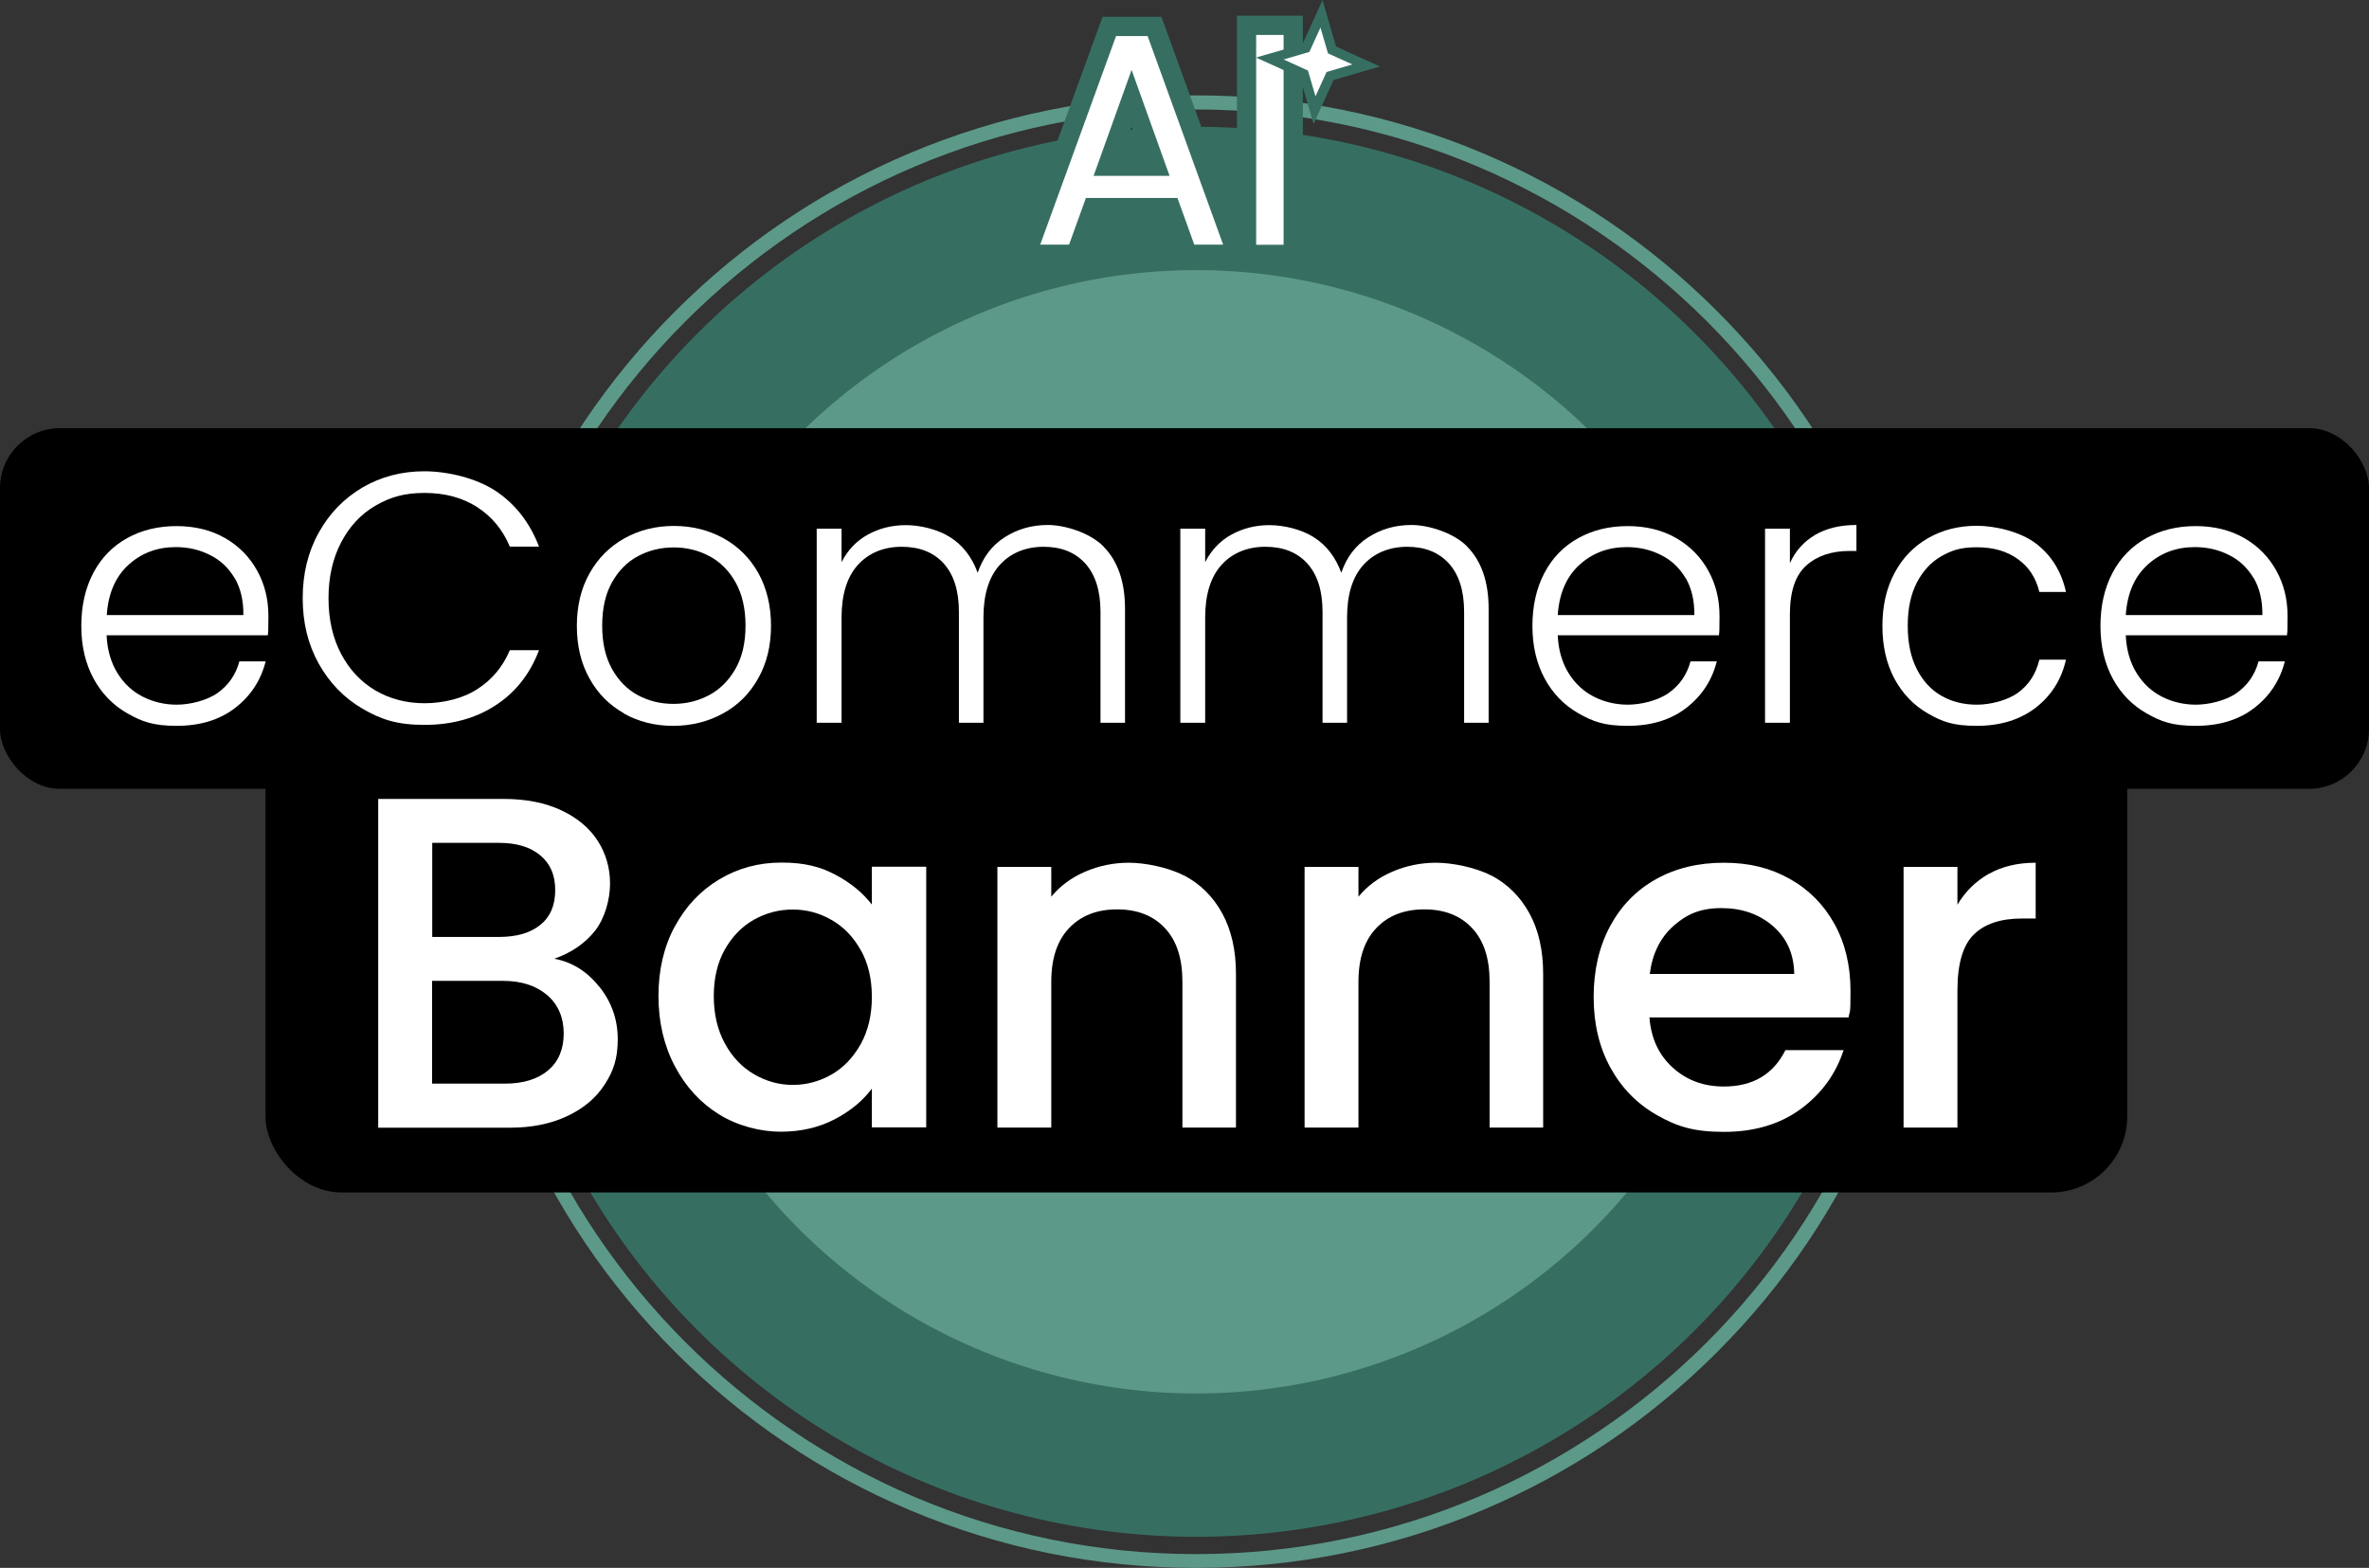 <?xml version="1.0" encoding="UTF-8"?>
<svg id="Layer_1"
	 data-name="Layer 1"
	 xmlns="http://www.w3.org/2000/svg"
	 version="1.1"
	 viewBox="0 0 1477.6 978.1">
	<rect x="0" y="0" width="1477.6" height="978.1" fill="#333333" stroke="none"/>
	<defs>
		<style>
			.cls-1 {
				fill: #366f62;
			}

			.cls-1,
			.cls-2,
			.cls-3,
			.cls-4 {
				stroke-width: 0px;
			}

			.cls-2 {
				fill: #000;
			}

			.cls-3 {
				fill: #fff;
			}

			.cls-4 {
				fill: #5c9989;
			}
		</style>
	</defs>
	<circle class="cls-1"
			cx="746.1"
			cy="518.9"
			r="439.8" />
	<circle class="cls-4"
			cx="746.1"
			cy="518.9"
			r="350.4" />
	<path class="cls-4"
		  d="M746.1,978.1c-62,0-122.1-12.1-178.8-36.1-54.7-23.1-103.8-56.2-146-98.4-42.2-42.2-75.3-91.3-98.4-146-23.9-56.6-36.1-116.8-36.1-178.8s12.1-122.1,36.1-178.8c23.1-54.7,56.2-103.8,98.4-146s91.3-75.3,146-98.4c56.6-23.9,116.8-36.1,178.8-36.1s122.1,12.1,178.8,36.1c54.7,23.1,103.8,56.2,146,98.4,42.2,42.2,75.3,91.3,98.4,146,23.9,56.6,36.1,116.8,36.1,178.8s-12.1,122.1-36.1,178.8c-23.1,54.7-56.2,103.8-98.4,146-42.2,42.2-91.3,75.3-146,98.4-56.6,23.9-116.8,36.1-178.8,36.1ZM746.1,68.3c-248.5,0-450.6,202.1-450.6,450.6s202.1,450.6,450.6,450.6,450.6-202.1,450.6-450.6S994.6,68.3,746.1,68.3Z" />
	<g>
		<rect class="cls-2"
			  y="267.1"
			  width="1477.6"
			  height="225"
			  rx="37.4"
			  ry="37.4" />
		<rect class="cls-2"
			  x="165.6"
			  y="395.8"
			  width="1161.2"
			  height="348.1"
			  rx="47.4"
			  ry="47.4" />
		<g>
			<path class="cls-3"
				  d="M167,396.3h-100.5c.4,9.2,2.7,17,6.7,23.5,4,6.5,9.2,11.4,15.8,14.8,6.5,3.3,13.6,5,21.3,5s18.5-2.4,25.4-7.3c6.9-4.9,11.4-11.5,13.6-19.7h16.4c-3,11.8-9.3,21.5-19,29-9.7,7.5-21.9,11.2-36.5,11.2s-21.6-2.6-30.6-7.7c-9-5.1-16.1-12.3-21.2-21.7-5.1-9.4-7.7-20.4-7.7-32.9s2.5-23.6,7.5-33.1c5-9.5,12.1-16.7,21.1-21.7,9-5,19.3-7.5,30.8-7.5s21.6,2.5,30.3,7.5c8.7,5,15.3,11.8,20,20.3,4.7,8.5,7,17.9,7,28.3s-.1,9.4-.4,12.2ZM146.3,360.6c-3.8-6.4-8.9-11.2-15.4-14.4-6.5-3.3-13.6-4.9-21.3-4.9-11.5,0-21.4,3.7-29.5,11.1-8.1,7.4-12.6,17.8-13.5,31.3h85.2c.1-9-1.7-16.7-5.4-23.1Z" />
			<path class="cls-3"
				  d="M198.8,332.3c6.7-12.1,15.8-21.4,27.3-28.2,11.5-6.7,24.4-10.1,38.6-10.1s32.1,4.1,44.5,12.3c12.3,8.2,21.3,19.8,27,34.7h-18.2c-4.4-10.5-11.2-18.7-20.3-24.6-9.1-5.9-20.1-8.9-32.9-8.9s-21.6,2.7-30.7,8c-9.1,5.3-16.2,13-21.4,23-5.2,10-7.8,21.6-7.8,34.7s2.6,24.7,7.8,34.6c5.2,9.9,12.3,17.5,21.4,22.9,9.1,5.3,19.3,8,30.7,8s23.9-2.9,32.9-8.8c9.1-5.8,15.9-13.9,20.3-24.3h18.2c-5.6,14.8-14.6,26.3-27.1,34.4-12.4,8.1-27.2,12.2-44.4,12.2s-27.1-3.4-38.6-10.1c-11.5-6.7-20.6-16.1-27.3-28.1-6.7-12-10-25.6-10-40.8s3.3-28.9,10-40.9Z" />
			<path class="cls-3"
				  d="M389.2,445c-9.1-5.1-16.3-12.3-21.5-21.7-5.3-9.4-7.9-20.4-7.9-32.9s2.7-23.6,8-32.9c5.3-9.4,12.6-16.6,21.7-21.7,9.2-5.1,19.4-7.7,30.8-7.7s21.7,2.6,31,7.7c9.2,5.1,16.5,12.4,21.7,21.7,5.2,9.4,7.9,20.4,7.9,32.9s-2.7,23.4-8,32.8c-5.3,9.5-12.6,16.8-22,21.9-9.3,5.1-19.7,7.7-31.1,7.7s-21.6-2.6-30.7-7.7ZM442.2,433.7c6.8-3.6,12.3-9.1,16.5-16.4,4.2-7.3,6.3-16.3,6.3-27s-2.1-19.6-6.2-27c-4.1-7.3-9.6-12.8-16.4-16.4-6.8-3.6-14.2-5.4-22.2-5.4s-15.4,1.8-22.2,5.4c-6.8,3.6-12.2,9.1-16.3,16.4-4.1,7.3-6.1,16.3-6.1,27s2,19.6,6.1,27c4.1,7.3,9.5,12.8,16.2,16.4,6.7,3.6,14.1,5.4,22.1,5.4s15.4-1.8,22.2-5.4Z" />
			<path class="cls-3"
				  d="M688.3,341c8.9,9,13.4,21.9,13.4,38.9v71h-15.3v-69.2c0-13.2-3.2-23.2-9.5-30.2-6.4-7-15-10.4-26-10.4s-20.5,3.8-27.3,11.3c-6.8,7.5-10.2,18.5-10.2,32.8v65.7h-15.3v-69.2c0-13.2-3.2-23.2-9.5-30.2-6.4-7-15.1-10.4-26.2-10.4s-20.5,3.8-27.3,11.3c-6.8,7.5-10.2,18.5-10.2,32.8v65.7h-15.5v-121.1h15.5v20.9c3.8-7.5,9.3-13.3,16.4-17.2,7.1-3.9,15-5.9,23.7-5.9s19.7,2.5,27.6,7.5c7.9,5,13.6,12.4,17.2,22.2,3.3-9.6,8.8-17,16.8-22.1,7.9-5.1,16.9-7.7,27-7.7s25.8,4.5,34.7,13.4Z" />
			<path class="cls-3"
				  d="M915.1,341c8.9,9,13.4,21.9,13.4,38.9v71h-15.3v-69.2c0-13.2-3.2-23.2-9.5-30.2-6.4-7-15-10.4-26-10.4s-20.5,3.8-27.3,11.3c-6.8,7.5-10.2,18.5-10.2,32.8v65.7h-15.3v-69.2c0-13.2-3.2-23.2-9.5-30.2-6.4-7-15.1-10.4-26.2-10.4s-20.5,3.8-27.3,11.3c-6.8,7.5-10.2,18.5-10.2,32.8v65.7h-15.5v-121.1h15.5v20.9c3.8-7.5,9.3-13.3,16.4-17.2,7.1-3.9,15-5.9,23.7-5.9s19.7,2.5,27.6,7.5c7.9,5,13.6,12.4,17.2,22.2,3.3-9.6,8.8-17,16.8-22.1,7.9-5.1,16.9-7.7,27-7.7s25.8,4.5,34.7,13.4Z" />
			<path class="cls-3"
				  d="M1072.1,396.3h-100.5c.4,9.2,2.7,17,6.7,23.5,4,6.5,9.2,11.4,15.8,14.8,6.5,3.3,13.6,5,21.3,5s18.5-2.4,25.4-7.3c6.9-4.9,11.4-11.5,13.6-19.7h16.4c-3,11.8-9.3,21.5-19,29-9.7,7.5-21.9,11.2-36.5,11.2s-21.6-2.6-30.6-7.7c-9-5.1-16.1-12.3-21.2-21.7-5.1-9.4-7.7-20.4-7.7-32.9s2.5-23.6,7.5-33.1c5-9.5,12.1-16.7,21.1-21.7,9-5,19.3-7.5,30.8-7.5s21.6,2.5,30.3,7.5c8.7,5,15.3,11.8,20,20.3,4.7,8.5,7,17.9,7,28.3s-.1,9.4-.4,12.2ZM1051.3,360.6c-3.8-6.4-8.9-11.2-15.4-14.4-6.5-3.3-13.6-4.9-21.3-4.9-11.5,0-21.4,3.7-29.5,11.1-8.1,7.4-12.6,17.8-13.5,31.3h85.2c.1-9-1.7-16.7-5.4-23.1Z" />
			<path class="cls-3"
				  d="M1132.1,333.7c7-4.1,15.6-6.2,25.8-6.2v16.2h-4.2c-11.2,0-20.3,3-27.1,9.1-6.8,6.1-10.2,16.2-10.2,30.4v67.7h-15.5v-121.1h15.5v21.5c3.4-7.5,8.6-13.4,15.6-17.5Z" />
			<path class="cls-3"
				  d="M1181.7,357.4c5-9.4,12-16.6,20.9-21.7,8.9-5.1,19-7.7,30.4-7.7s27.3,3.7,36.9,11.1c9.7,7.4,15.9,17.5,18.7,30.2h-16.6c-2.1-8.7-6.5-15.6-13.4-20.5-6.9-5-15.4-7.4-25.6-7.4s-15.5,1.9-22,5.5c-6.5,3.7-11.6,9.2-15.4,16.5-3.8,7.3-5.7,16.3-5.7,27s1.9,19.7,5.7,27.1c3.8,7.4,8.9,12.9,15.4,16.6,6.5,3.7,13.8,5.5,22,5.5s18.7-2.5,25.6-7.4c6.9-5,11.3-11.9,13.4-20.7h16.6c-2.8,12.4-9.1,22.4-18.9,30-9.8,7.5-22,11.3-36.8,11.3s-21.5-2.6-30.4-7.7c-8.9-5.1-15.8-12.3-20.9-21.7-5-9.4-7.5-20.4-7.5-32.9s2.5-23.6,7.5-32.9Z" />
			<path class="cls-3"
				  d="M1426.4,396.3h-100.5c.4,9.2,2.7,17,6.7,23.5,4,6.5,9.2,11.4,15.8,14.8,6.5,3.3,13.6,5,21.3,5s18.5-2.4,25.4-7.3c6.9-4.9,11.4-11.5,13.6-19.7h16.4c-3,11.8-9.3,21.5-19,29-9.7,7.5-21.9,11.2-36.5,11.2s-21.6-2.6-30.6-7.7c-9-5.1-16.1-12.3-21.2-21.7-5.1-9.4-7.7-20.4-7.7-32.9s2.5-23.6,7.5-33.1c5-9.5,12.1-16.7,21.1-21.7,9-5,19.3-7.5,30.8-7.5s21.6,2.5,30.3,7.5c8.7,5,15.3,11.8,20,20.3,4.7,8.5,7,17.9,7,28.3s-.1,9.4-.4,12.2ZM1405.6,360.6c-3.8-6.4-8.9-11.2-15.4-14.4-6.5-3.3-13.6-4.9-21.3-4.9-11.5,0-21.4,3.7-29.5,11.1-8.1,7.4-12.6,17.8-13.5,31.3h85.2c.1-9-1.7-16.7-5.4-23.1Z" />
		</g>
		<g>
			<path class="cls-3"
				  d="M373.8,615.5c7.7,9.6,11.5,20.6,11.5,32.8s-2.7,19.8-8.1,28.2c-5.4,8.4-13.2,15-23.5,19.8-10.2,4.8-22.1,7.2-35.7,7.2h-82.1v-205.1h78.2c14,0,26,2.4,36,7.1s17.6,11.1,22.7,19c5.1,8,7.7,16.9,7.7,26.7s-3.2,21.6-9.4,29.5c-6.3,7.9-14.8,13.7-25.4,17.4,11,2,20.4,7.8,28,17.4ZM269.6,584.5h41.6c11,0,19.6-2.5,25.8-7.5,6.2-5,9.3-12.2,9.3-21.7s-3.1-16.5-9.3-21.7c-6.2-5.2-14.8-7.8-25.8-7.8h-41.6v58.7ZM341.9,667.7c6.5-5.5,9.7-13.2,9.7-23s-3.4-18-10.3-23.9c-6.9-5.9-16-8.9-27.5-8.9h-44.3v64.1h45.5c11.4,0,20.4-2.8,26.9-8.3Z" />
			<path class="cls-3"
				  d="M420.9,578c6.8-12.6,16-22.4,27.7-29.4,11.7-7,24.6-10.5,38.8-10.5s24,2.5,33.5,7.5c9.5,5,17.2,11.3,22.9,18.7v-23.6h33.9v162.6h-33.9v-24.2c-5.7,7.7-13.5,14.1-23.3,19.2-9.8,5.1-21.1,7.7-33.6,7.7s-26.8-3.6-38.4-10.8c-11.6-7.2-20.8-17.2-27.6-30.1-6.8-12.9-10.2-27.5-10.2-43.8s3.4-30.8,10.2-43.4ZM536.9,592.8c-4.6-8.3-10.7-14.6-18.2-18.9-7.5-4.3-15.5-6.5-24.2-6.5s-16.7,2.1-24.2,6.3c-7.5,4.2-13.5,10.4-18.2,18.6-4.6,8.2-6.9,17.9-6.9,29.1s2.3,21.1,6.9,29.5c4.6,8.5,10.7,14.9,18.3,19.3,7.6,4.4,15.6,6.6,24.1,6.6s16.7-2.2,24.2-6.5c7.5-4.3,13.5-10.7,18.2-19,4.6-8.4,6.9-18.2,6.9-29.4s-2.3-21-6.9-29.2Z" />
			<path class="cls-3"
				  d="M738.5,546.1c10.1,5.3,18.1,13.2,23.8,23.6,5.7,10.4,8.6,23,8.6,37.8v95.9h-33.4v-90.9c0-14.6-3.6-25.7-10.9-33.5-7.3-7.8-17.2-11.7-29.8-11.7s-22.6,3.9-30,11.7c-7.4,7.8-11.1,18.9-11.1,33.5v90.9h-33.6v-162.6h33.6v18.6c5.5-6.7,12.5-11.9,21.1-15.6,8.6-3.7,17.7-5.6,27.3-5.6s24.2,2.7,34.4,8Z" />
			<path class="cls-3"
				  d="M930.1,546.1c10.1,5.3,18.1,13.2,23.8,23.6,5.7,10.4,8.6,23,8.6,37.8v95.9h-33.4v-90.9c0-14.6-3.6-25.7-10.9-33.5-7.3-7.8-17.2-11.7-29.8-11.7s-22.6,3.9-30,11.7c-7.4,7.8-11.1,18.9-11.1,33.5v90.9h-33.6v-162.6h33.6v18.6c5.5-6.7,12.5-11.9,21.1-15.6,8.6-3.7,17.7-5.6,27.3-5.6s24.2,2.7,34.4,8Z" />
			<path class="cls-3"
				  d="M1153.1,634.7h-124.3c1,13,5.8,23.4,14.5,31.3,8.7,7.9,19.3,11.8,31.9,11.8,18.1,0,30.9-7.6,38.4-22.7h36.3c-4.9,15-13.8,27.2-26.7,36.7-12.9,9.5-28.9,14.3-48,14.3s-29.5-3.5-41.8-10.5c-12.3-7-21.9-16.8-28.9-29.5-7-12.7-10.5-27.4-10.5-44.1s3.4-31.4,10.2-44.1,16.3-22.5,28.6-29.4c12.3-6.9,26.4-10.3,42.4-10.3s29,3.3,41,10c12,6.7,21.3,16.1,28,28.2,6.7,12.1,10,26,10,41.8s-.4,11.6-1.2,16.5ZM1119.1,607.5c-.2-12.4-4.6-22.3-13.3-29.8-8.7-7.5-19.4-11.2-32.2-11.2s-21.5,3.7-29.8,11.1-13.2,17.4-14.8,30h90Z" />
			<path class="cls-3"
				  d="M1240.6,545.1c8.2-4.6,17.9-6.9,29.1-6.9v34.8h-8.6c-13.2,0-23.2,3.3-30,10-6.8,6.7-10.2,18.3-10.2,34.8v85.6h-33.6v-162.6h33.6v23.6c4.9-8.3,11.5-14.7,19.6-19.3Z" />
		</g>
	</g>
	<g>
		<g>
			<g>
				<path class="cls-3"
					  d="M740.7,158.7l-10.5-29.1h-48.7l-10.5,29.1h-30.8l51.7-142.1h28.1l51.5,142.1h-30.8ZM721,103.7l-15.1-42.3-15.1,42.3h30.3Z" />
				<path class="cls-1"
					  d="M715.8,22.5l47.1,130.1h-18l-10.5-29.1h-57.1l-10.5,29.1h-18l47.3-130.1h19.7M682.2,109.7h47.3l-23.7-66.1-23.7,66.1M724.2,10.5h-36.5l-2.9,7.9-47.3,130.1-5.9,16.1h43.6l2.9-7.9,7.7-21.2h40.2l7.7,21.2,2.9,7.9h43.6l-5.8-16.1-47.1-130.1-2.9-7.9h0ZM699.2,97.7l6.6-18.5,6.6,18.5h-13.2Z" />
			</g>
			<g>
				<rect class="cls-3"
					  x="777.6"
					  y="15.8"
					  width="29.1"
					  height="142.9" />
				<path class="cls-1"
					  d="M800.6,21.8v130.9h-17.1V21.8h17.1M812.6,9.8h-41.1v154.9h41.1V9.8h0Z" />
			</g>
		</g>
		<g>
			<polygon class="cls-3"
					 points="813.4 46.2 792 36.6 814.6 30 824.2 8.6 830.8 31.2 852.2 40.8 829.6 47.4 820 68.8 813.4 46.2" />
			<path class="cls-1"
				  d="M823.6,17.2l4.7,16.1,15.2,6.9-16.1,4.7-6.9,15.2-4.7-16.1-15.2-6.9,16.1-4.7,6.9-15.2M824.9,0l-6.7,14.8-5.8,12.7-13.4,3.9-15.6,4.5,14.8,6.7,12.7,5.8,3.9,13.4,4.5,15.6,6.7-14.8,5.8-12.7,13.4-3.9,15.6-4.5-14.8-6.7-12.7-5.8-3.9-13.4L824.9,0h0Z" />
		</g>
	</g>
</svg>